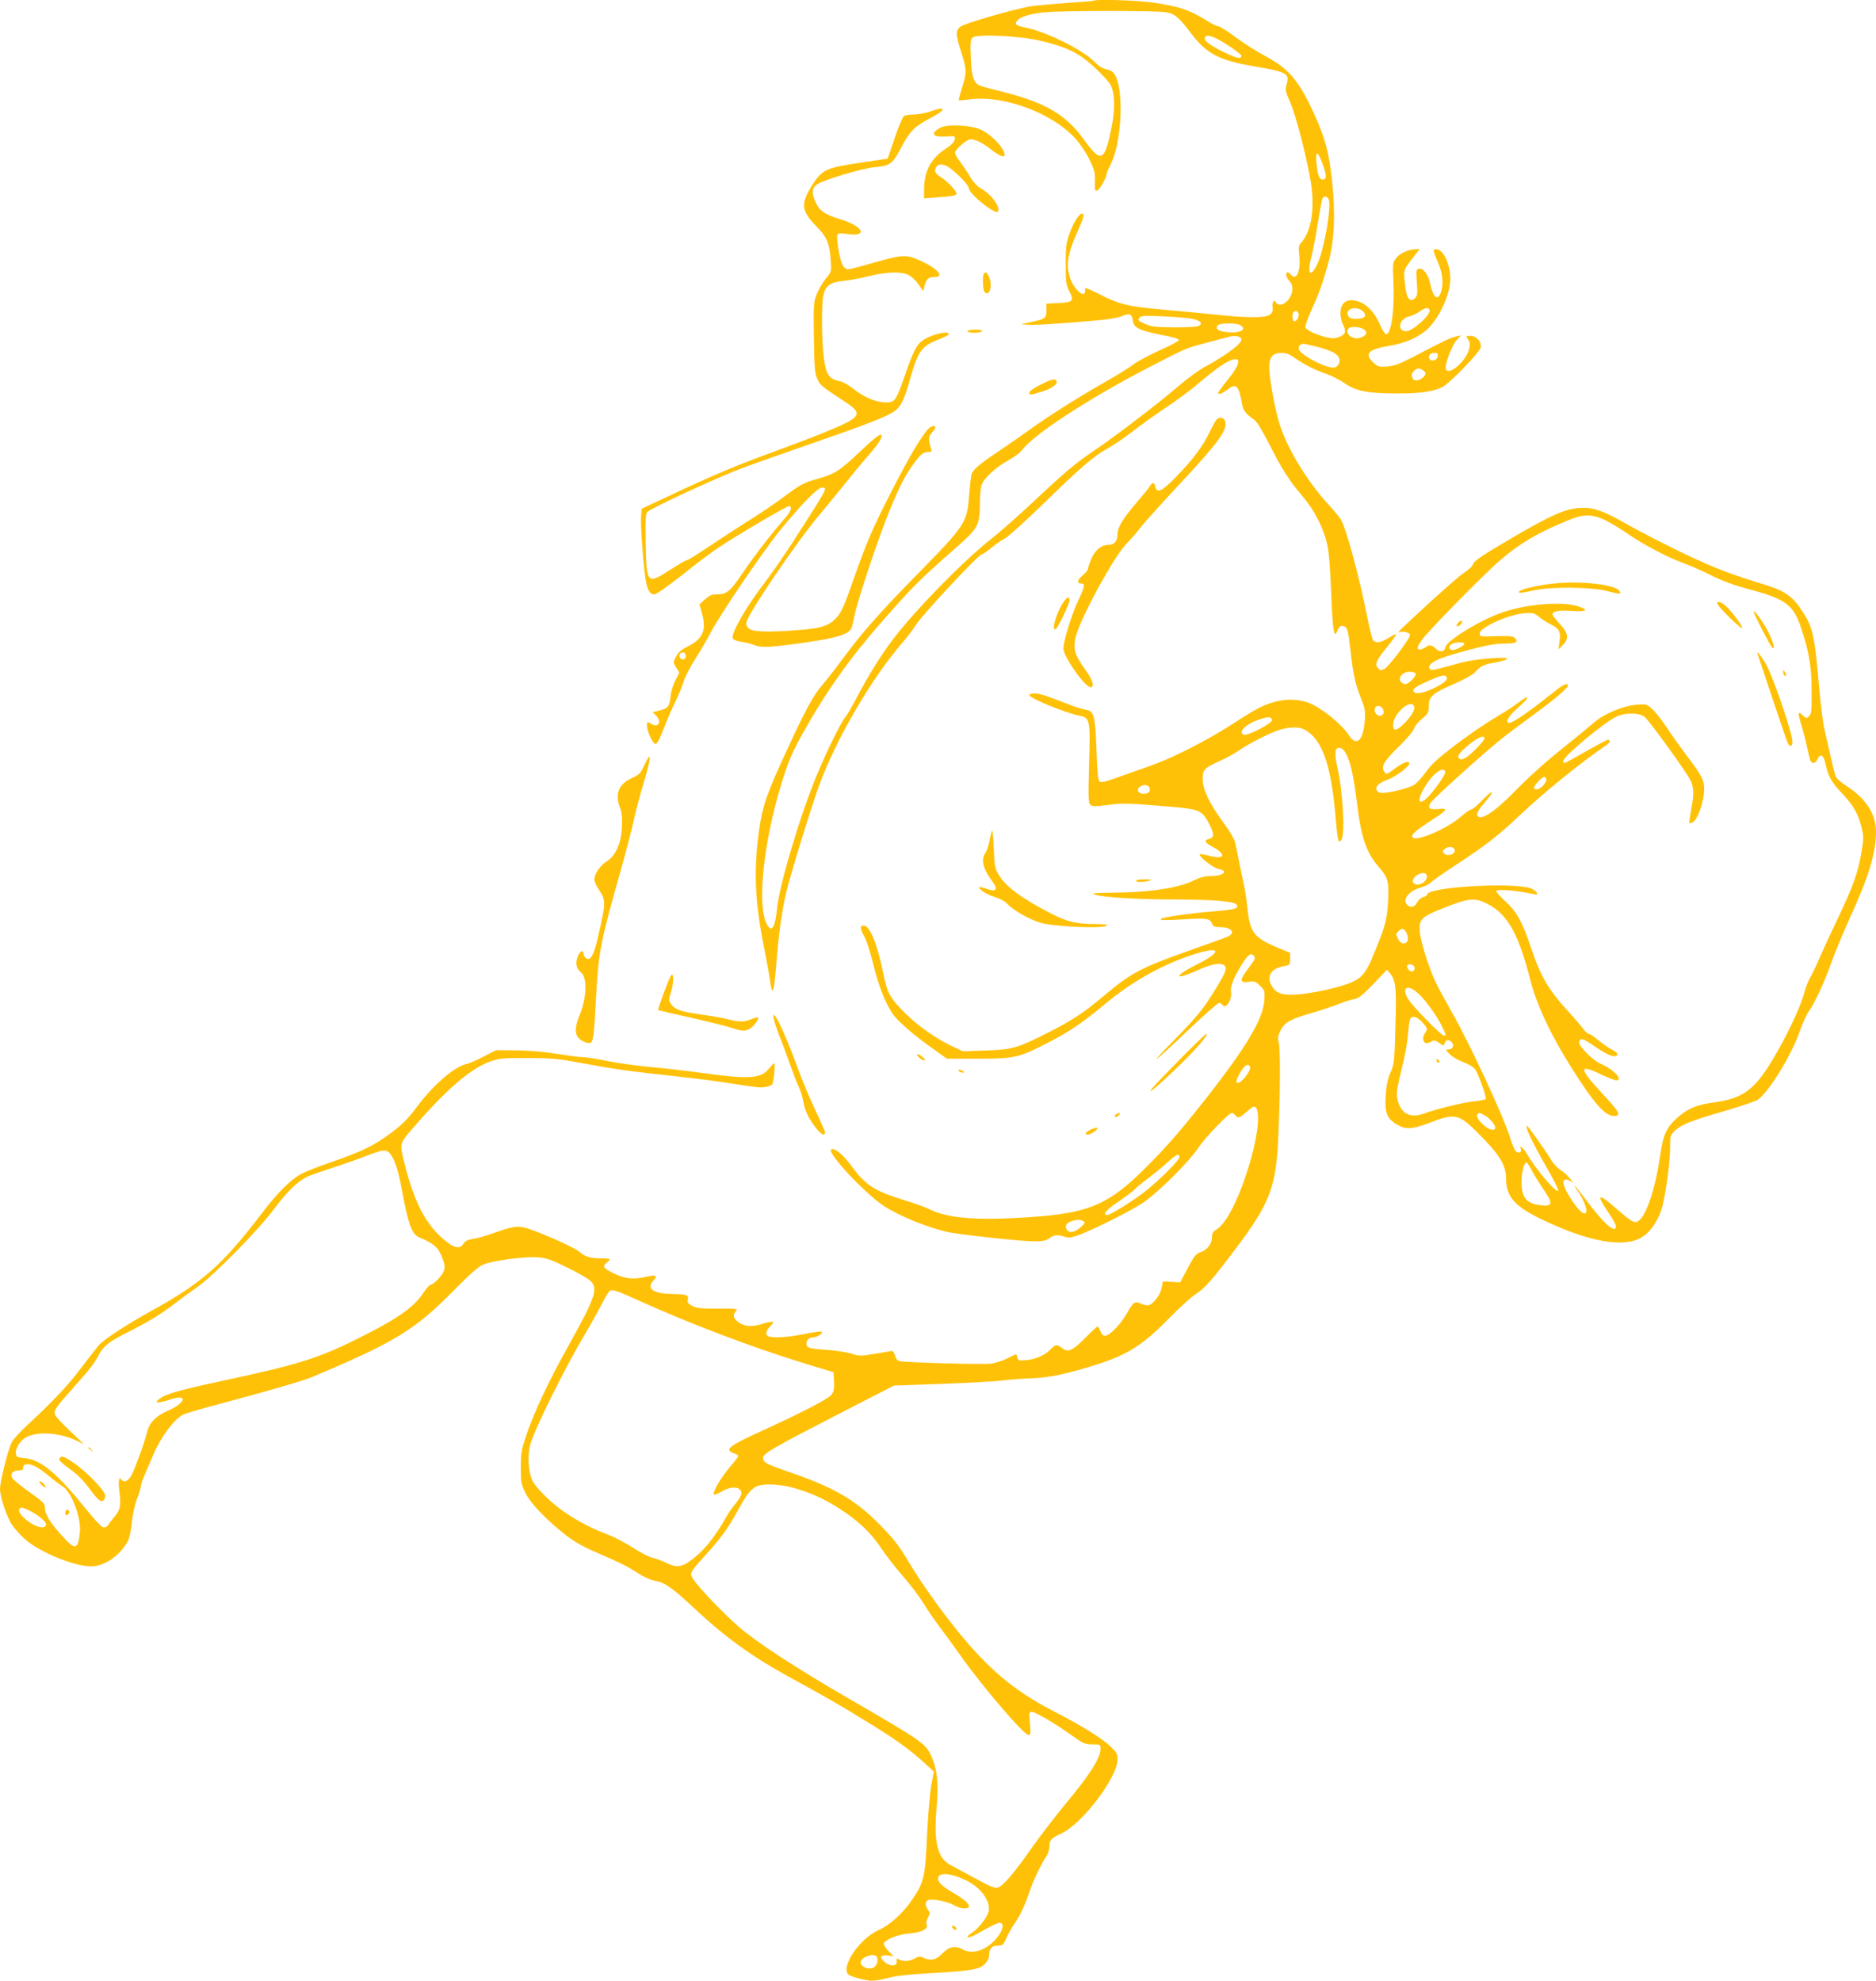 <?xml version="1.0" standalone="no"?>
<!DOCTYPE svg PUBLIC "-//W3C//DTD SVG 20010904//EN"
 "http://www.w3.org/TR/2001/REC-SVG-20010904/DTD/svg10.dtd">
<svg version="1.0" xmlns="http://www.w3.org/2000/svg"
 width="1212pt" height="1280pt" viewBox="0 0 1212 1280"
 preserveAspectRatio="xMidYMid meet">
<g transform="translate(0,1280) scale(0.1,-0.1)"
fill="#ffc107" stroke="none">
<path d="M7069 12796 c-2 -2 -81 -9 -175 -15 -94 -7 -200 -16 -235 -22 -103
-16 -427 -110 -454 -131 -32 -25 -32 -50 5 -165 36 -113 37 -131 5 -230 -13
-42 -23 -79 -21 -81 2 -2 35 1 72 6 219 29 535 -89 684 -256 28 -31 68 -91 88
-132 32 -65 37 -83 36 -142 -1 -61 0 -66 16 -58 18 10 60 86 60 108 0 7 12 34
26 61 56 108 81 362 51 508 -16 73 -35 98 -81 106 -22 3 -50 22 -82 54 -75 74
-309 189 -435 214 -65 13 -77 22 -58 45 22 26 80 44 173 54 109 12 721 12 789
1 56 -9 84 -33 164 -139 98 -130 182 -173 408 -211 210 -36 226 -45 208 -114
-11 -39 -9 -48 24 -122 33 -77 94 -306 127 -484 34 -181 12 -342 -57 -418 -17
-19 -19 -30 -13 -82 11 -101 -18 -169 -54 -126 -7 8 -16 15 -21 15 -17 0 -9
-37 11 -55 12 -11 20 -31 20 -49 0 -69 -75 -134 -106 -91 -12 16 -14 16 -19 3
-4 -9 -6 -22 -4 -29 4 -32 -3 -46 -26 -57 -35 -16 -147 -15 -318 3 -78 8 -239
24 -358 34 -235 21 -284 33 -420 102 -43 21 -81 39 -84 39 -3 0 -5 -9 -5 -20
0 -51 -69 7 -95 79 -30 86 -19 159 46 304 39 86 47 117 31 117 -20 0 -53 -51
-79 -120 -25 -68 -28 -87 -28 -205 0 -118 2 -134 24 -178 32 -61 23 -71 -74
-75 l-75 -4 0 -44 c0 -51 -6 -55 -105 -76 l-60 -13 45 -3 c43 -4 213 7 460 29
63 6 129 17 147 26 46 22 67 14 71 -25 5 -52 42 -69 231 -105 36 -7 66 -17 68
-23 2 -6 -55 -37 -126 -68 -71 -32 -148 -74 -172 -93 -24 -19 -100 -66 -169
-105 -168 -95 -373 -224 -495 -312 -55 -40 -143 -101 -195 -136 -133 -88 -178
-127 -184 -158 -4 -15 -10 -75 -15 -134 -13 -172 -26 -193 -310 -483 -261
-265 -377 -396 -508 -573 -47 -64 -104 -137 -126 -162 -61 -70 -110 -159 -233
-426 -129 -278 -156 -357 -178 -505 -38 -259 -30 -472 29 -765 19 -94 37 -196
41 -227 4 -32 10 -57 14 -57 10 0 16 51 30 225 13 158 34 303 60 410 26 112
161 550 211 687 110 302 338 694 541 928 36 43 73 91 81 106 28 53 410 464
432 464 6 0 33 18 60 41 27 22 66 50 87 60 21 11 130 109 242 218 250 244 333
315 424 365 38 21 110 70 159 108 48 38 144 107 213 153 69 46 166 117 215
160 50 42 113 92 142 111 128 85 152 42 48 -85 -36 -44 -65 -85 -65 -90 0 -14
28 -3 66 26 52 39 68 20 89 -101 6 -38 27 -63 79 -99 16 -11 52 -70 95 -155
85 -167 127 -233 215 -337 77 -90 135 -203 160 -310 11 -45 20 -156 26 -314
10 -246 19 -301 39 -249 12 31 24 40 44 32 22 -8 27 -26 43 -164 17 -154 29
-204 66 -300 27 -66 30 -84 25 -146 -9 -128 -53 -170 -101 -96 -48 74 -179
180 -261 211 -96 36 -211 24 -326 -35 -26 -13 -101 -59 -167 -102 -154 -100
-377 -215 -512 -263 -58 -21 -156 -56 -219 -78 -95 -34 -117 -39 -128 -28 -9
9 -15 66 -19 202 -8 225 -15 251 -71 260 -21 3 -67 18 -103 32 -154 60 -193
73 -225 73 -19 0 -35 -4 -35 -10 0 -21 229 -115 328 -135 63 -13 66 -25 58
-309 -6 -226 -5 -254 9 -266 13 -11 32 -11 110 -1 92 13 142 12 395 -10 205
-17 216 -22 267 -122 28 -57 27 -79 -5 -87 -37 -8 -31 -23 22 -51 94 -51 78
-85 -26 -57 -32 9 -58 12 -58 8 0 -19 89 -88 123 -94 69 -13 31 -46 -53 -46
-35 0 -67 -8 -103 -26 -91 -47 -257 -75 -461 -80 -99 -2 -185 -4 -190 -5 -6 0
-1 -4 11 -9 39 -16 252 -30 468 -31 276 0 421 -11 441 -31 26 -26 -3 -35 -156
-47 -135 -11 -319 -37 -329 -47 -11 -10 13 -11 139 -4 155 10 178 6 190 -26 8
-20 17 -24 50 -24 78 0 107 -38 48 -63 -18 -8 -125 -46 -238 -86 -323 -115
-381 -145 -560 -296 -128 -108 -208 -161 -368 -241 -190 -96 -223 -105 -394
-111 l-147 -5 -67 31 c-102 48 -221 131 -300 209 -104 104 -120 131 -145 252
-41 202 -89 320 -129 320 -26 0 -25 -18 4 -71 14 -24 39 -101 56 -171 34 -141
75 -247 122 -321 32 -51 142 -146 276 -240 l80 -57 200 0 c235 0 264 6 444 99
142 72 232 133 373 251 172 144 364 253 562 319 186 63 210 27 38 -59 -156
-78 -155 -109 2 -39 77 36 132 48 161 38 40 -15 27 -48 -84 -221 -50 -77 -104
-141 -218 -257 -194 -197 -156 -172 80 53 102 97 191 176 199 176 7 0 17 -4
20 -10 23 -37 67 29 58 87 -5 33 21 95 78 185 34 52 52 63 69 43 13 -16 11
-20 -42 -91 -53 -71 -49 -87 19 -76 26 4 38 -1 64 -27 30 -30 31 -35 27 -94
-7 -118 -111 -294 -363 -617 -158 -201 -248 -307 -378 -439 -273 -277 -391
-325 -862 -350 -276 -15 -449 2 -555 54 -25 13 -99 40 -165 60 -197 61 -253
97 -344 222 -54 75 -115 123 -132 106 -24 -24 221 -286 342 -365 93 -62 288
-141 412 -168 81 -17 476 -60 557 -60 59 0 80 5 100 20 28 22 54 25 97 10 23
-8 41 -7 79 6 90 30 352 161 431 215 101 70 296 264 356 355 44 66 196 224
216 224 5 0 14 -7 21 -15 18 -22 28 -19 71 20 22 19 43 35 49 35 52 0 29 -206
-50 -441 -60 -182 -135 -320 -190 -352 -24 -14 -30 -25 -30 -51 0 -42 -30 -81
-74 -96 -29 -9 -41 -25 -83 -103 l-48 -92 -57 3 -56 3 -7 -41 c-8 -44 -52
-104 -84 -113 -10 -2 -33 2 -50 10 -39 19 -49 12 -93 -66 -40 -69 -110 -141
-138 -141 -14 0 -24 10 -31 30 -6 17 -14 30 -18 30 -3 0 -38 -31 -76 -70 -86
-87 -114 -100 -151 -71 -35 27 -45 26 -75 -5 -35 -38 -94 -65 -156 -71 -49 -5
-55 -4 -60 16 -3 11 -7 21 -9 21 -3 0 -28 -12 -56 -26 -28 -14 -74 -29 -102
-34 -46 -7 -541 6 -593 16 -15 3 -25 15 -31 37 -5 18 -15 31 -22 29 -7 -2 -57
-10 -110 -19 -92 -15 -101 -15 -151 2 -30 9 -101 20 -159 24 -114 8 -130 13
-130 40 0 23 19 41 45 41 25 0 63 25 53 36 -4 4 -55 -3 -113 -15 -103 -21
-198 -27 -229 -15 -24 9 -19 34 11 66 23 24 24 28 8 28 -10 0 -42 -7 -70 -16
-60 -19 -110 -14 -149 17 -29 23 -33 45 -11 69 13 14 3 16 -118 15 -109 0
-138 3 -165 18 -27 15 -33 23 -28 42 7 28 -11 34 -104 35 -120 2 -167 35 -119
86 30 32 19 40 -42 26 -83 -20 -138 -15 -205 17 -74 35 -85 48 -56 72 12 9 22
20 22 23 0 3 -27 6 -59 6 -69 0 -106 12 -141 45 -28 26 -287 140 -353 154 -49
12 -87 4 -202 -37 -44 -16 -101 -33 -128 -36 -35 -5 -52 -14 -63 -32 -23 -34
-54 -30 -111 15 -134 106 -212 258 -279 543 -21 94 -22 92 86 215 204 234 357
363 478 405 60 21 84 23 242 22 152 0 198 -4 345 -32 217 -40 332 -56 580 -82
110 -12 259 -30 330 -41 233 -36 245 -38 280 -32 19 3 39 11 44 17 10 13 22
136 13 136 -4 0 -19 -16 -35 -35 -50 -63 -126 -69 -409 -30 -100 14 -255 32
-343 40 -88 8 -217 25 -286 39 -70 15 -144 26 -165 26 -22 0 -95 10 -164 21
-78 13 -176 22 -260 23 l-135 1 -80 -41 c-44 -23 -94 -45 -111 -48 -80 -18
-216 -136 -325 -283 -53 -71 -91 -109 -162 -162 -109 -82 -186 -120 -392 -191
-82 -28 -170 -63 -195 -78 -69 -39 -152 -124 -253 -257 -248 -325 -380 -442
-698 -618 -172 -95 -316 -189 -352 -230 -15 -18 -66 -83 -113 -145 -84 -112
-178 -212 -345 -367 -48 -44 -94 -95 -103 -113 -24 -46 -76 -254 -76 -301 0
-53 44 -184 80 -236 16 -23 53 -64 81 -89 94 -84 318 -176 429 -176 86 0 188
72 237 165 9 17 20 68 24 115 5 49 19 114 33 153 15 37 26 75 26 85 0 9 11 42
24 72 13 30 40 93 60 139 46 109 136 228 191 252 22 10 128 41 235 69 313 83
536 148 598 174 534 225 662 303 912 557 101 103 159 154 190 168 59 26 267
54 352 48 57 -4 87 -14 190 -65 68 -33 136 -72 152 -87 53 -49 33 -107 -146
-428 -128 -230 -212 -410 -266 -564 -33 -98 -37 -118 -37 -213 0 -96 2 -110
29 -165 33 -66 121 -160 251 -265 62 -49 110 -77 210 -121 156 -67 197 -88
275 -138 34 -22 78 -41 104 -45 60 -9 109 -44 256 -181 193 -181 368 -307 600
-435 256 -140 323 -178 495 -284 197 -120 286 -184 384 -273 l64 -59 -17 -93
c-9 -52 -21 -197 -27 -324 -11 -263 -20 -299 -95 -409 -60 -89 -144 -165 -220
-199 -124 -57 -247 -241 -191 -287 14 -12 83 -31 137 -39 20 -2 68 5 110 16
54 15 130 24 270 32 268 15 327 24 362 59 17 17 28 39 28 55 0 45 17 65 56 65
32 0 36 4 54 45 11 25 33 65 49 88 41 60 75 131 101 212 24 72 74 178 109 230
12 17 21 46 21 66 0 41 11 53 78 84 135 63 362 362 362 478 0 35 -6 46 -44 82
-55 54 -191 138 -376 233 -247 128 -413 267 -614 515 -120 149 -243 323 -319
452 -56 95 -93 143 -177 228 -162 167 -301 248 -607 352 -131 45 -153 57 -153
86 0 28 64 65 476 277 l369 190 310 11 c171 7 346 16 390 22 44 6 127 12 185
14 116 3 242 30 431 91 197 63 295 126 464 299 66 67 140 134 164 150 62 38
112 94 266 300 223 295 262 400 275 750 12 286 12 543 1 582 -7 26 -5 41 12
75 28 54 62 73 201 113 61 18 138 44 172 57 33 14 78 28 100 32 32 6 54 23
127 99 l88 92 19 -23 c38 -46 43 -94 35 -347 -6 -226 -8 -243 -32 -295 -17
-39 -26 -80 -30 -141 -8 -115 5 -152 65 -190 60 -38 101 -37 210 4 174 67 195
63 325 -68 136 -136 176 -201 177 -289 1 -118 55 -180 232 -265 300 -144 526
-185 643 -116 62 36 119 125 139 217 24 108 46 282 46 369 0 69 2 77 28 101
44 42 100 65 310 126 110 32 212 66 226 75 70 46 216 282 271 437 20 58 48
120 62 138 36 47 106 201 148 322 21 58 71 179 112 270 126 274 173 429 173
567 0 114 -67 217 -195 298 -31 20 -60 46 -65 58 -8 20 -22 78 -76 317 -7 36
-21 142 -29 235 -32 370 -42 413 -117 525 -57 87 -112 124 -232 161 -226 69
-321 105 -524 201 -117 56 -279 139 -360 185 -172 98 -229 117 -321 111 -91
-7 -182 -47 -418 -185 -216 -126 -259 -156 -268 -182 -3 -10 -27 -32 -53 -49
-26 -16 -123 -101 -217 -187 -215 -198 -225 -208 -202 -199 23 8 67 -3 67 -19
-1 -22 -135 -201 -163 -217 -24 -13 -28 -13 -43 2 -24 24 -13 53 56 136 33 41
60 78 60 83 0 5 -21 -5 -47 -21 -51 -32 -84 -38 -102 -17 -6 7 -24 81 -40 163
-49 245 -130 546 -166 614 -7 14 -48 63 -91 110 -139 153 -270 374 -313 530
-30 105 -61 284 -61 347 0 67 22 93 80 93 29 0 53 -9 87 -34 60 -42 133 -79
203 -102 30 -10 83 -37 117 -60 76 -52 149 -66 342 -66 143 -1 233 12 291 42
47 24 237 221 246 254 9 36 -28 76 -68 76 -28 0 -28 -1 -13 -24 13 -20 14 -32
5 -65 -23 -86 -150 -183 -150 -115 0 39 46 151 72 178 l29 29 -33 -7 c-33 -6
-65 -21 -276 -131 -90 -47 -125 -60 -170 -63 -53 -4 -60 -2 -90 26 -60 57 -32
85 105 108 103 16 193 57 250 112 75 73 143 225 143 320 0 97 -46 192 -93 192
-22 0 -21 -5 17 -95 27 -65 33 -132 15 -184 -21 -59 -50 -35 -70 60 -13 59
-48 103 -75 92 -15 -5 -16 -17 -10 -89 5 -68 3 -85 -10 -98 -36 -37 -60 -2
-68 99 -8 88 -13 75 74 188 l22 27 -23 0 c-44 0 -101 -24 -126 -54 -26 -31
-26 -31 -20 -169 7 -170 -15 -327 -47 -327 -7 0 -25 26 -39 59 -44 103 -112
161 -187 161 -44 0 -70 -31 -70 -82 0 -24 7 -56 15 -72 24 -45 19 -65 -20 -82
-27 -11 -45 -12 -82 -4 -65 15 -132 46 -139 64 -3 8 14 59 39 113 51 112 74
176 112 318 36 131 43 311 21 515 -19 178 -43 271 -106 412 -103 232 -171 314
-328 397 -53 28 -139 83 -190 121 -52 39 -102 70 -111 70 -9 0 -38 14 -64 30
-122 77 -188 99 -371 125 -97 13 -356 21 -367 11z m-349 -259 c171 -40 249
-78 349 -170 47 -44 95 -95 105 -114 29 -54 32 -159 6 -282 -44 -216 -67 -226
-175 -76 -113 159 -245 239 -505 306 -63 16 -132 34 -152 40 -56 15 -70 50
-76 186 -4 87 -2 116 9 129 21 26 297 14 439 -19z m1143 12 c59 -31 157 -98
157 -109 0 -24 -28 -18 -113 23 -94 46 -134 77 -122 96 9 16 31 13 78 -10z
m688 -826 c21 -63 19 -83 -6 -83 -21 0 -31 27 -39 96 -11 100 8 95 45 -13z
m34 -214 c16 -51 -29 -312 -70 -405 -44 -100 -73 -83 -45 27 11 41 31 144 44
227 13 83 27 156 31 162 11 17 33 11 40 -11z m216 -717 c35 -29 19 -52 -35
-52 -35 0 -48 5 -56 19 -23 43 47 68 91 33z m434 8 c17 -27 -106 -140 -151
-140 -61 0 -46 81 18 95 18 4 49 18 68 31 38 26 55 30 65 14z m-845 -34 c0
-25 -22 -51 -33 -39 -9 8 -9 48 0 56 14 15 33 6 33 -17z m-686 -26 c48 -11 65
-25 47 -42 -8 -9 -54 -13 -159 -13 -129 1 -153 4 -196 23 -43 19 -47 24 -35
38 12 15 31 16 159 10 80 -4 162 -11 184 -16z m307 -40 c53 -29 -4 -57 -91
-45 -53 7 -65 17 -56 40 6 18 116 21 147 5z m807 -33 c18 -18 9 -35 -26 -48
-49 -19 -108 24 -80 58 15 19 84 12 106 -10z m-814 -43 c33 -13 15 -42 -61
-96 -43 -31 -109 -72 -148 -92 -42 -21 -120 -78 -194 -141 -126 -108 -406
-322 -541 -412 -107 -72 -188 -140 -378 -319 -92 -87 -220 -200 -286 -252
-181 -144 -493 -464 -631 -648 -73 -96 -160 -237 -229 -369 -32 -60 -66 -119
-76 -130 -25 -28 -118 -216 -180 -366 -107 -254 -243 -709 -259 -862 -13 -133
-37 -169 -69 -104 -61 125 -20 519 94 896 44 145 72 212 142 336 145 260 301
481 502 710 210 239 248 277 489 489 138 121 150 143 151 271 0 50 5 107 10
127 13 46 94 121 178 166 35 19 72 47 85 64 74 100 422 328 807 528 245 127
254 131 350 156 36 9 94 25 130 35 72 20 91 22 114 13z m499 -63 c90 -23 133
-44 147 -71 12 -23 0 -54 -24 -63 -43 -17 -236 83 -236 122 0 17 11 28 31 30
3 1 40 -8 82 -18z m785 -63 c-3 -25 -34 -36 -50 -20 -17 17 -1 42 27 42 22 0
26 -4 23 -22z m-92 -92 c15 -12 17 -18 8 -33 -17 -27 -63 -41 -74 -23 -14 22
-12 36 6 54 19 20 35 20 60 2z m1173 -966 c35 -17 98 -55 140 -84 98 -69 265
-158 367 -194 43 -16 112 -46 152 -66 101 -51 158 -72 286 -107 226 -61 274
-99 324 -252 50 -150 66 -247 66 -404 1 -122 -1 -145 -16 -160 -17 -16 -19
-16 -43 7 -31 30 -32 16 -5 -71 10 -35 26 -95 34 -134 8 -38 18 -78 21 -87 10
-26 34 -22 47 7 19 41 41 27 53 -35 16 -75 38 -115 105 -185 72 -76 106 -134
126 -218 15 -61 15 -73 0 -162 -22 -132 -53 -220 -151 -425 -46 -96 -100 -213
-120 -260 -20 -47 -47 -103 -60 -126 -13 -22 -29 -63 -36 -90 -27 -108 -144
-348 -245 -501 -95 -143 -173 -193 -338 -215 -112 -15 -172 -39 -238 -98 -73
-65 -93 -110 -113 -249 -26 -189 -82 -366 -130 -411 -32 -30 -43 -24 -165 82
-106 93 -119 82 -40 -34 27 -40 50 -81 50 -90 0 -53 -75 12 -190 165 -40 53
-74 97 -77 97 -2 0 4 -12 15 -27 53 -76 77 -153 48 -153 -32 0 -136 154 -136
202 0 23 27 23 54 1 13 -12 10 -5 -8 19 -15 20 -43 46 -61 57 -19 11 -46 39
-61 63 -52 84 -156 229 -160 225 -11 -10 38 -113 120 -255 48 -84 86 -157 83
-164 -8 -23 -143 134 -201 235 -26 43 -53 66 -40 33 8 -20 -14 -30 -32 -16 -8
7 -24 45 -36 84 -40 133 -255 598 -378 816 -105 186 -119 216 -160 335 -22 66
-44 147 -47 180 -8 88 7 102 170 165 147 58 187 61 267 20 129 -66 200 -192
276 -489 40 -160 132 -356 263 -564 147 -234 220 -317 277 -317 51 0 40 22
-77 148 -149 160 -151 191 -9 122 46 -22 92 -40 102 -40 50 0 -18 72 -103 108
-50 22 -142 115 -137 139 6 29 24 25 94 -23 75 -52 122 -74 142 -67 21 8 13
22 -25 42 -21 11 -60 38 -87 60 -26 23 -54 41 -61 41 -8 0 -24 15 -37 33 -12
17 -52 64 -87 102 -138 150 -185 230 -251 425 -57 169 -91 230 -167 299 -34
32 -60 61 -56 65 11 10 93 6 178 -9 44 -8 81 -15 83 -15 1 0 2 4 2 10 0 5 -15
17 -32 27 -89 46 -678 14 -678 -37 0 -5 -11 -12 -25 -16 -14 -3 -31 -18 -38
-32 -14 -30 -41 -39 -62 -22 -39 32 2 92 79 114 29 9 59 23 67 32 7 9 79 59
159 112 201 132 277 191 407 314 166 157 396 344 571 464 24 16 29 34 10 34
-7 0 -71 -34 -143 -75 -71 -41 -133 -75 -137 -75 -5 0 -8 6 -8 14 0 29 266
251 345 287 56 26 144 25 179 -2 30 -23 265 -348 296 -408 24 -48 25 -93 5
-197 -8 -43 -13 -79 -11 -81 2 -2 10 -1 18 2 35 14 78 136 78 221 0 52 -19 89
-108 205 -44 59 -106 145 -136 192 -31 46 -72 99 -93 117 -34 31 -40 32 -97
27 -91 -7 -213 -58 -280 -117 -31 -27 -109 -91 -174 -143 -133 -106 -233 -195
-344 -308 -127 -129 -212 -183 -233 -149 -8 13 8 40 55 95 62 72 47 77 -21 8
-33 -35 -66 -63 -74 -63 -8 0 -37 -20 -65 -45 -87 -77 -286 -164 -313 -136
-15 15 12 40 127 115 98 63 106 77 38 69 -57 -6 -72 6 -48 42 19 28 337 316
451 407 44 35 141 108 215 162 130 94 220 171 220 188 0 17 -30 6 -71 -27
-177 -141 -282 -215 -308 -215 -29 0 -6 43 48 90 33 29 62 58 65 66 7 18 0 14
-69 -36 -27 -21 -93 -62 -145 -93 -52 -30 -162 -106 -245 -168 -117 -90 -159
-128 -194 -178 -24 -34 -58 -71 -75 -82 -47 -28 -202 -62 -226 -49 -39 21 -14
59 51 81 59 21 154 93 143 111 -9 13 -44 -1 -93 -38 -51 -39 -57 -41 -71 -15
-17 33 5 67 99 159 51 50 92 99 96 114 4 15 27 43 51 63 40 33 44 41 44 79 0
65 23 86 159 145 76 33 130 64 144 81 32 37 52 47 130 60 37 7 70 17 74 23 11
17 -203 0 -292 -23 -194 -53 -196 -53 -207 -42 -8 8 -7 16 2 27 24 29 82 51
245 95 118 31 179 42 233 42 75 0 92 8 71 34 -11 13 -32 16 -109 14 -120 -4
-120 -4 -120 18 0 38 184 121 287 130 56 4 65 2 94 -22 17 -15 53 -38 80 -51
54 -28 63 -46 54 -112 l-7 -48 28 27 c42 41 37 77 -19 137 -26 28 -47 55 -47
60 0 22 40 30 124 24 100 -7 116 7 34 32 -100 29 -315 13 -468 -37 -144 -46
-375 -186 -382 -230 -4 -30 -39 -35 -63 -8 -19 21 -45 26 -60 11 -6 -5 -20
-12 -32 -16 -40 -12 -27 29 29 92 91 102 279 294 411 420 153 147 280 227 502
319 104 44 158 44 244 4z m-909 -800 c0 -11 -53 -40 -74 -40 -24 0 -31 22 -11
37 22 15 85 18 85 3z m-314 -191 c8 -14 -45 -69 -67 -69 -9 0 -22 7 -29 15
-21 25 12 65 55 65 18 0 37 -5 41 -11z m202 -30 c6 -31 -163 -111 -202 -96
-32 13 -14 35 52 64 119 54 144 60 150 32z m-212 -183 c8 -21 -19 -66 -69
-115 -47 -45 -67 -47 -67 -5 0 72 115 174 136 120z m-206 -11 c17 -20 8 -50
-14 -50 -23 0 -41 27 -33 49 8 20 31 21 47 1z m-712 -77 c4 -20 -158 -104
-182 -95 -40 16 10 67 92 96 66 23 85 22 90 -1z m210 -62 c109 -57 168 -216
197 -528 18 -202 21 -211 41 -184 25 35 10 317 -27 474 -20 88 -14 126 18 120
46 -9 81 -121 108 -342 28 -238 61 -334 145 -430 58 -67 65 -92 57 -230 -6
-106 -20 -159 -92 -331 -48 -118 -75 -152 -144 -182 -70 -31 -240 -69 -347
-78 -95 -8 -139 6 -167 54 -37 62 -8 112 73 128 44 8 45 9 45 48 l0 39 -77 32
c-157 65 -182 98 -199 256 -5 51 -16 122 -24 158 -8 36 -22 103 -31 150 -9 47
-21 101 -25 120 -5 19 -38 76 -75 125 -89 121 -134 214 -134 281 0 61 9 71
105 115 39 17 88 44 110 58 64 44 154 93 235 128 83 36 161 43 208 19z m1162
-56 c0 -17 -91 -110 -123 -127 -22 -11 -32 -12 -40 -4 -16 16 -1 37 68 94 56
44 95 60 95 37z m-253 -216 c4 -13 -45 -87 -98 -148 -69 -78 -93 -53 -39 41
52 91 124 147 137 107z m653 -51 c0 -23 -39 -63 -62 -63 -25 0 -23 13 8 49 28
34 54 41 54 14z m-2562 -60 c2 -14 -3 -23 -17 -28 -47 -15 -82 21 -43 44 27
17 57 9 60 -16z m1970 -395 c5 -27 -46 -44 -67 -23 -15 15 -14 18 4 31 25 19
59 14 63 -8z m-183 -158 c11 -17 -4 -46 -30 -58 -50 -23 -80 15 -38 48 28 22
58 26 68 10z m-137 -363 c19 -23 24 -63 9 -75 -19 -16 -42 -6 -56 24 -14 31
-14 30 5 48 19 19 28 20 42 3z m59 -233 c9 -23 -13 -40 -32 -24 -8 7 -15 19
-15 26 0 19 39 18 47 -2z m24 -171 c48 -44 116 -137 153 -210 30 -60 31 -63
13 -63 -13 0 -148 134 -210 209 -72 87 -37 137 44 64z m28 -188 c36 -41 36
-43 15 -73 -17 -25 -10 -62 12 -62 8 0 23 5 33 12 15 9 24 7 49 -10 29 -21 30
-21 35 -2 6 24 29 26 47 5 17 -20 5 -45 -22 -45 -21 0 -21 -1 7 -30 16 -17 55
-40 88 -52 32 -11 67 -32 77 -46 17 -21 70 -167 70 -191 0 -5 -33 -12 -72 -16
-73 -7 -241 -48 -330 -80 -86 -31 -145 -2 -168 85 -11 41 -7 72 33 236 14 56
28 132 31 170 12 126 14 134 40 134 15 0 36 -14 55 -35z m-1114 -285 c15 -24
-66 -123 -85 -104 -6 6 2 28 21 62 28 49 50 64 64 42z m1515 -315 c32 -16 70
-61 70 -81 0 -22 -36 -16 -69 12 -36 30 -55 60 -46 74 8 13 11 13 45 -5z
m-7048 -285 c17 -33 36 -100 49 -170 47 -255 68 -313 119 -335 101 -43 126
-67 155 -153 9 -25 10 -44 3 -62 -11 -31 -67 -90 -85 -90 -7 0 -29 -24 -48
-53 -60 -91 -162 -163 -385 -276 -289 -147 -408 -184 -935 -297 -268 -58 -348
-81 -387 -114 -23 -19 -23 -19 -2 -20 12 0 41 7 64 15 127 45 118 -16 -11 -72
-74 -33 -115 -76 -129 -136 -16 -66 -72 -221 -99 -275 -21 -41 -51 -55 -67
-31 -15 25 -21 -11 -13 -76 12 -87 6 -119 -28 -160 -16 -19 -35 -43 -43 -56
-11 -15 -22 -20 -36 -15 -11 3 -62 58 -113 122 -183 226 -286 312 -388 323
-53 5 -58 8 -61 31 -3 34 30 85 70 106 72 37 210 28 317 -21 l54 -26 -91 86
c-50 47 -94 95 -97 106 -8 26 5 46 112 166 111 123 145 167 171 219 28 55 67
86 176 141 138 69 223 120 311 188 44 34 112 83 150 110 105 73 396 369 498
507 80 107 147 173 212 206 11 5 83 31 160 56 77 25 181 62 230 81 119 46 132
44 167 -25z m5078 15 c0 -20 -124 -144 -215 -217 -77 -62 -231 -158 -252 -158
-34 0 -5 35 75 88 48 33 94 68 102 77 8 10 47 42 86 71 39 29 95 75 125 103
56 52 79 62 79 36z m2271 -77 c11 -24 46 -80 76 -125 69 -101 67 -118 -11
-110 -94 10 -126 48 -126 151 0 58 16 126 30 126 5 0 19 -19 31 -42z m-2891
-338 c13 -9 9 -15 -20 -40 -39 -34 -75 -39 -89 -12 -12 22 -3 38 29 51 33 13
61 13 80 1z m-2850 -523 c311 -140 700 -288 1020 -387 l215 -66 3 -60 c2 -49
-1 -65 -18 -87 -20 -26 -203 -120 -462 -238 -199 -91 -230 -116 -168 -138 17
-5 30 -14 30 -18 0 -4 -25 -37 -56 -73 -56 -65 -113 -164 -102 -176 4 -3 26 6
51 20 66 39 127 32 127 -15 0 -9 -16 -36 -35 -60 -20 -23 -48 -63 -62 -88 -83
-147 -157 -234 -248 -295 -49 -32 -82 -33 -143 -2 -27 13 -65 27 -85 31 -20 4
-78 33 -128 66 -50 32 -123 70 -163 85 -101 38 -179 78 -271 139 -90 60 -199
167 -219 217 -23 57 -28 156 -11 222 27 101 224 499 360 726 34 58 81 142 104
187 22 44 46 83 53 85 21 7 45 -1 208 -75z m-3918 -1063 c18 -9 58 -38 90 -65
32 -27 68 -53 79 -60 59 -31 125 -204 115 -300 -11 -111 -30 -116 -111 -26
-78 84 -115 144 -115 184 0 29 -8 38 -100 103 -55 39 -105 80 -111 91 -14 27
4 49 42 49 22 0 29 5 29 20 0 25 38 27 82 4z m4881 -133 c110 -29 211 -73 312
-139 121 -78 203 -156 268 -255 30 -45 93 -126 140 -180 48 -55 107 -133 133
-175 25 -41 71 -109 103 -151 32 -42 97 -131 144 -198 145 -203 403 -503 433
-503 12 0 14 13 8 75 -6 70 -6 75 13 75 23 0 156 -79 263 -156 68 -49 80 -54
127 -54 52 0 53 -1 53 -29 0 -56 -67 -164 -208 -333 -76 -92 -183 -231 -238
-309 -113 -162 -185 -246 -220 -255 -17 -4 -55 11 -141 59 -65 35 -138 75
-163 88 -84 44 -109 150 -89 371 14 155 4 247 -35 334 -37 80 -61 97 -531 369
-347 201 -599 366 -715 467 -98 86 -251 246 -288 300 -29 45 -30 44 78 163 96
106 144 171 203 280 58 105 79 133 115 157 37 24 137 23 235 -1z m-4915 -155
c57 -29 105 -72 99 -89 -7 -24 -52 -18 -100 14 -52 34 -83 72 -72 89 9 15 20
13 73 -14z m6040 -2383 c100 -47 165 -138 148 -206 -9 -36 -66 -108 -104 -132
-17 -11 -31 -24 -32 -28 0 -13 32 0 116 49 44 24 86 43 94 42 47 -9 -8 -108
-87 -158 -52 -33 -111 -39 -153 -15 -47 27 -89 19 -131 -25 -41 -43 -75 -51
-124 -28 -21 10 -31 9 -55 -5 -32 -19 -72 -22 -101 -7 -16 9 -19 7 -16 -12 3
-33 -39 -35 -77 -5 -38 31 -27 51 22 43 l35 -5 -31 32 c-18 18 -32 40 -32 48
0 23 88 61 155 66 91 7 139 32 120 64 -3 4 1 22 10 39 14 28 14 33 0 52 -21
30 -19 55 5 63 29 9 127 -12 165 -35 18 -11 46 -20 64 -20 60 0 31 42 -69 100
-69 40 -100 68 -100 92 0 43 76 39 178 -9z m-572 -498 c11 -28 -5 -64 -32 -71
-32 -8 -74 13 -74 37 0 36 94 66 106 34z"/>
<path d="M10030 9029 c-94 -10 -200 -35 -214 -49 -14 -14 11 -13 96 6 113 25
369 22 472 -5 83 -22 97 -21 76 4 -34 40 -257 64 -430 44z"/>
<path d="M11099 8893 c14 -27 150 -158 156 -152 7 7 -47 83 -93 132 -38 39
-81 53 -63 20z"/>
<path d="M11330 8847 c0 -13 109 -225 120 -232 20 -12 9 30 -25 100 -33 65
-94 151 -95 132z"/>
<path d="M9422 8778 c-7 -7 -12 -15 -12 -20 0 -12 28 2 34 18 7 17 -6 18 -22
2z"/>
<path d="M11355 8575 c4 -11 47 -141 96 -288 49 -148 94 -277 99 -288 15 -28
30 -23 30 9 0 53 -115 393 -166 492 -28 53 -70 107 -59 75z"/>
<path d="M11520 8458 c0 -9 5 -20 10 -23 13 -8 13 5 0 25 -8 13 -10 13 -10 -2z"/>
<path d="M9280 5951 c0 -5 5 -13 10 -16 6 -3 10 -2 10 4 0 5 -4 13 -10 16 -5
3 -10 2 -10 -4z"/>
<path d="M570 3446 c0 -2 8 -10 18 -17 15 -13 16 -12 3 4 -13 16 -21 21 -21
13z"/>
<path d="M384 3378 c-7 -12 7 -25 91 -87 25 -19 63 -56 83 -83 71 -95 88 -112
105 -105 10 4 17 17 17 33 0 32 -123 159 -210 217 -58 39 -74 44 -86 25z"/>
<path d="M265 3210 c10 -11 23 -20 28 -20 6 0 2 9 -8 20 -10 11 -23 20 -28 20
-6 0 -2 -9 8 -20z"/>
<path d="M424 3036 c-8 -22 3 -33 18 -18 9 9 9 15 0 24 -9 9 -13 7 -18 -6z"/>
<path d="M6152 349 c2 -7 10 -15 17 -17 8 -3 12 1 9 9 -2 7 -10 15 -17 17 -8
3 -12 -1 -9 -9z"/>
<path d="M6010 12080 c-30 -11 -77 -19 -105 -20 -27 0 -57 -4 -65 -10 -8 -5
-35 -69 -60 -142 l-45 -133 -155 -23 c-242 -35 -267 -46 -330 -144 -79 -122
-75 -169 23 -269 70 -72 85 -107 94 -219 5 -75 5 -75 -30 -118 -20 -23 -46
-68 -59 -100 -22 -54 -23 -67 -20 -282 3 -193 6 -231 22 -267 19 -43 24 -47
175 -146 128 -84 116 -101 -144 -207 -64 -26 -205 -79 -313 -119 -229 -83
-399 -154 -663 -279 l-190 -89 -3 -44 c-6 -66 18 -370 33 -435 12 -53 26 -73
51 -74 16 0 88 51 219 155 66 53 156 120 200 149 113 76 436 266 452 266 23 0
13 -34 -23 -75 -83 -94 -198 -242 -273 -353 -85 -125 -105 -142 -172 -142 -30
0 -47 -7 -75 -33 l-35 -32 17 -61 c29 -107 5 -162 -95 -212 -39 -19 -60 -37
-73 -64 -20 -37 -20 -38 1 -71 l20 -33 -25 -48 c-14 -26 -28 -70 -31 -99 -8
-72 -16 -83 -69 -96 l-47 -12 22 -23 c40 -42 13 -82 -35 -51 -23 15 -24 15
-24 -15 0 -30 31 -103 49 -114 14 -9 26 12 64 109 19 50 50 122 70 161 19 39
43 95 52 126 8 30 43 98 76 149 33 52 76 126 96 164 58 116 356 554 470 690
133 160 227 255 253 255 39 0 42 6 -188 -352 -56 -87 -137 -204 -180 -260
-122 -159 -221 -330 -208 -363 2 -7 26 -17 53 -21 26 -3 63 -13 82 -20 45 -19
91 -18 270 6 253 34 340 58 361 100 4 8 13 44 20 80 15 85 152 498 225 676 64
158 107 242 166 319 41 55 56 65 91 65 17 0 19 4 13 23 -19 61 -18 78 10 107
29 30 20 49 -14 30 -34 -18 -126 -168 -249 -410 -126 -245 -164 -335 -252
-585 -61 -174 -78 -210 -117 -247 -45 -43 -95 -58 -226 -68 -201 -16 -301 -13
-327 8 -17 14 -21 25 -17 44 16 64 329 524 468 688 40 47 113 137 164 200 50
63 115 142 144 175 76 85 107 133 94 146 -7 7 -49 -25 -134 -106 -133 -126
-165 -147 -272 -177 -91 -25 -115 -37 -224 -119 -51 -38 -152 -107 -225 -152
-73 -46 -191 -123 -261 -170 -71 -48 -134 -87 -141 -87 -6 0 -53 -27 -104 -60
-152 -98 -155 -94 -160 164 -3 149 -1 195 10 208 15 20 391 195 570 267 67 27
256 94 418 150 368 127 515 182 582 218 64 34 83 68 129 228 50 177 74 210
181 251 37 14 68 30 68 35 0 26 -116 -2 -171 -42 -37 -26 -59 -69 -113 -224
-57 -165 -65 -175 -121 -175 -63 0 -146 34 -209 86 -30 24 -70 47 -88 51 -75
14 -93 42 -108 170 -12 110 -13 335 0 388 13 59 46 82 127 90 37 3 112 17 166
31 111 27 201 31 252 10 20 -9 48 -34 67 -61 l33 -46 8 33 c12 47 25 58 63 58
68 0 25 53 -86 104 -93 43 -117 42 -294 -8 -88 -26 -168 -46 -178 -46 -9 0
-24 10 -32 23 -20 30 -47 188 -35 203 6 7 25 8 56 3 146 -23 114 49 -43 96
-96 30 -130 53 -155 109 -27 59 -24 91 9 114 42 30 286 103 374 112 103 10
113 18 178 141 50 93 79 122 177 174 43 22 79 46 81 53 5 16 -11 14 -78 -8z
m-1580 -3521 c0 -12 -7 -19 -20 -19 -22 0 -29 35 -7 43 18 6 27 -2 27 -24z"/>
<path d="M6075 11975 c-67 -37 -51 -63 36 -57 59 4 61 4 57 -19 -2 -16 -22
-36 -61 -62 -93 -61 -137 -145 -137 -260 l0 -59 88 7 c98 7 122 12 122 25 0
16 -63 82 -103 107 -28 17 -37 30 -35 45 5 33 30 44 69 28 41 -17 149 -124
149 -147 0 -35 167 -170 186 -151 23 24 -41 113 -108 150 -26 15 -51 42 -75
83 -20 33 -49 76 -65 96 -15 20 -28 44 -28 52 0 21 76 87 100 87 33 0 81 -24
137 -69 51 -40 83 -52 83 -31 0 41 -79 125 -150 161 -60 30 -220 39 -265 14z"/>
<path d="M6357 11033 c-11 -11 -8 -108 4 -120 33 -33 54 44 27 102 -11 25 -19
30 -31 18z"/>
<path d="M6250 10660 c0 -5 20 -10 44 -10 25 0 48 5 51 10 4 6 -13 10 -44 10
-28 0 -51 -4 -51 -10z"/>
<path d="M6721 10314 c-39 -19 -71 -42 -71 -50 0 -18 5 -18 82 6 65 20 105 50
93 69 -10 17 -28 13 -104 -25z"/>
<path d="M7820 10018 c-48 -100 -110 -184 -223 -300 -90 -93 -122 -108 -133
-63 -8 32 -17 32 -38 0 -9 -14 -44 -57 -78 -96 -94 -110 -128 -165 -128 -209
0 -45 -21 -70 -56 -70 -47 0 -84 -29 -110 -83 -13 -29 -24 -60 -24 -69 0 -9
-16 -30 -36 -46 -35 -29 -39 -52 -9 -52 28 0 24 -19 -21 -114 -40 -85 -94
-260 -94 -306 0 -51 139 -250 176 -250 28 0 13 49 -36 116 -65 89 -77 128 -62
202 23 113 249 529 332 612 25 25 64 70 87 100 23 30 131 150 238 265 266 285
325 364 311 421 -5 17 -13 24 -31 24 -22 0 -31 -12 -65 -82z"/>
<path d="M6866 8903 c-43 -65 -76 -186 -45 -167 15 9 89 164 89 186 0 29 -18
21 -44 -19z"/>
<path d="M4165 7861 c-27 -59 -35 -66 -83 -88 -85 -38 -111 -104 -76 -193 12
-30 15 -62 12 -124 -5 -105 -41 -185 -98 -221 -43 -27 -80 -81 -80 -116 0 -14
11 -41 25 -61 51 -76 51 -84 -2 -313 -27 -119 -50 -158 -77 -135 -9 7 -16 18
-16 26 0 30 -21 23 -36 -12 -18 -43 -12 -82 18 -105 43 -33 40 -161 -7 -276
-32 -79 -33 -125 -3 -153 25 -23 61 -35 76 -26 15 9 22 76 32 279 16 305 26
359 164 847 36 129 73 271 82 315 8 44 36 147 60 228 52 171 56 228 9 128z"/>
<path d="M6407 7430 c-4 -14 -12 -47 -17 -74 -6 -27 -17 -58 -25 -70 -29 -41
-13 -102 49 -185 35 -48 21 -65 -36 -45 -58 20 -67 17 -33 -12 17 -13 54 -32
84 -40 32 -10 65 -28 80 -45 38 -40 136 -97 211 -120 79 -25 393 -40 426 -21
15 9 1 11 -67 12 -126 0 -183 14 -289 68 -190 98 -293 174 -338 251 -25 42
-27 58 -32 176 -3 78 -8 120 -13 105z"/>
<path d="M7340 7110 c0 -11 40 -11 85 0 25 6 20 8 -27 9 -33 0 -58 -3 -58 -9z"/>
<path d="M4334 6495 c-18 -30 -86 -216 -82 -221 3 -2 98 -24 211 -49 114 -26
232 -55 264 -66 71 -24 94 -24 127 2 27 22 51 57 43 65 -3 3 -22 -2 -42 -10
-46 -20 -79 -20 -149 -2 -31 8 -108 22 -173 31 -133 18 -175 33 -198 69 -16
24 -16 29 0 75 19 58 18 140 -1 106z"/>
<path d="M5002 6207 c5 -23 21 -69 34 -102 14 -33 43 -111 65 -174 22 -62 48
-130 58 -150 11 -20 24 -62 30 -94 12 -64 29 -102 78 -169 34 -46 63 -62 63
-34 0 7 -29 73 -64 147 -35 74 -88 199 -116 279 -84 232 -174 412 -148 297z"/>
<path d="M7630 5963 c-86 -87 -167 -171 -180 -187 -56 -65 19 -4 150 122 124
118 213 222 193 222 -5 0 -78 -71 -163 -157z"/>
<path d="M5935 5970 c10 -11 25 -20 34 -20 12 1 10 5 -8 20 -30 26 -49 26 -26
0z"/>
<path d="M6195 5880 c3 -5 14 -10 23 -10 15 0 15 2 2 10 -20 13 -33 13 -25 0z"/>
<path d="M7210 5600 c-8 -5 -11 -12 -7 -16 4 -4 15 0 24 9 18 18 8 23 -17 7z"/>
<path d="M7054 5505 c-39 -16 -53 -35 -26 -35 21 0 70 35 62 43 -3 3 -19 -1
-36 -8z"/>
</g>
</svg>
